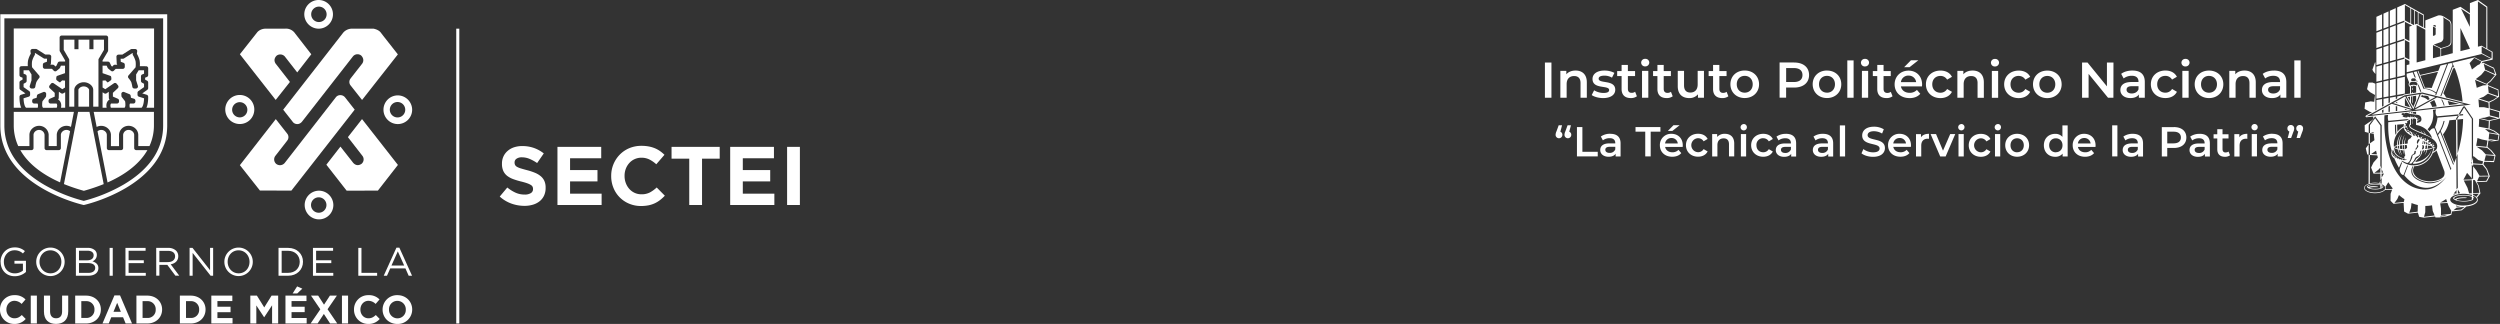 <svg id="escudos" xmlns="http://www.w3.org/2000/svg" viewBox="0 0 2298 297.79"><rect x="0" y="0" width="2298" height="297.79" fill="#333333" stroke="none"/><defs><style>.cls-1{fill:#fff;}</style></defs><title>Footter_escudos_blanco</title><path class="cls-1" d="M2252.67,100l.08.07,10-26.23-6,1.42-1.89,4.83L2238,83.93l-1.47-3.79-.76.17,6.33,16A19.91,19.91,0,0,1,2252.67,100Zm1.89-19-5.84,14.88a43.31,43.31,0,0,0-6.2-.2l-4.26-11.06ZM2197,83V72.58l-.42-.25-2.38,6.76.92,1.71Zm114.45,40.9.09-6.49-9.41-2.72-.06,0c0-1.85-.12-3.71-.2-5.53l3.79-1.82,5-3.4-.65-6.66-9.69-4.05,0,0-.19-1.11,3-2.38,5.1-6.13-2.29-6.28-9.9-4.66-1.51.69.89-1.44,9.31-2.09V62.68l-4.88-2.75V21.18l-8.6-6.18-7.4,2.88v9.26l-8.69-5.89L2268.08,24V63.89l-10.69,2.75v-6.8l5.77-1.78c3.52-1.12,3.66-3.27,3.66-4.5V38c0-3.45-1.93-4.56-1.93-4.56l-4.55-2.87c-3.67-2.35-6.07-1.22-6.07-1.22l-11.39,4.38v7.39l-1.45-.78v-12l-17.35-9.73v1l5,2.83V36.41l-5-2.65V19.65h0v-1L2217,21.86V36.46l6.56-2.51v1.35L2217,37.8v15l6.56-2.18V52L2217,54.17V69.55l6.56-1.81v1.33L2217,70.9V85.73l7.07-1.61V69.94h0v-1l4.14,2.15v3.09l-2.49.63V81.4l68.92-16.78,8.69,4.47-8.69,2-6.42-3.35-20.61,5c.58,1.16,1.16,2.38,1.71,3.6l.21.48-.72.14h0l-.5-1.14-10.85,27.7-.81-.21,1.6-4.07,5.91-15.06,1.49-3.83.78-2,.38-1,1.09-2.7c-.37-.76-.72-1.43-.94-1.82l-3.11.7-1.9,4.91-.35.94L2261,81l-.16.4-5.65,14.78-1.71,4.48-.28.76-.35.9-.38-.09-.49-.12.49-1.29a19.89,19.89,0,0,0-10.32-4.12l-1-.09L2238.57,90l-3.69-9.45-2.72.65,2.15,5.59a1.49,1.49,0,0,0-1.23-.7H2233l-.06-.2-1.73-4.46-5.46,1.3v2.37l2.25,5.76a3.08,3.08,0,0,0-.48,1.63,3,3,0,0,0,1.27,2.46V101l-5.19.82-.22.08-1.56.87-4.81.85v1.79l-1.29.72v-2.28l-5.42.95v4.31l-1.27.71V105l-4.62.81v6.52l-1.3.71v-7l-5.21.93v9l-.92.5V91.94l-2.76-1.06-3.52.09-1.41,6,2.71,2.7,4.61,2.65c-.28,2-.54,4.14-.77,6.26l-3.17-.43-5.11,1L2187,115l4.81,2.78,2,.39-5.59,3.07-.39,1,.81.58,6.32-.71c0,.76,0,1.52-.05,2.27l1.85-2.4,6,8.13-.06,40.23c.43,1.13.91,2.24,1.42,3.31l-1.44,0,0-3.35c-.26-.58-.49-1.19-.71-1.78-.16-.42-.32-.8-.46-1.2v-.93l.06-35.94-4.87-6.74L2192,130l0,7.4,3.48.57c.18,2,.36,4,.61,5.88l-4.1,2.89v10.71l6.73.38c.17.69.35,1.36.53,2l-4.06,4.58L2193,169l2.21,5.57,6.33,0V181l1.16-2.71v5.63c-.38-.13-.76-.26-1.16-.36V181l-1,2.32a19.25,19.25,0,0,0-3.91-.39,18.26,18.26,0,0,0-4.81.6l.07-26.13-.77,0-.36-.12-.08,26.62c-2.48.89-4.09,2.29-4.09,3.87,0,2.67,4.49,4.82,10,4.82,4.16,0,7.74-1.21,9.25-2.94l6.46-.26-1.36,3.76-.07,6.41,2.76,2.77,9.28-.87,0,.23.43,7.74,3.65,2,9-1,1.24,3.88,4.23.77,10.39-1.11.13.35.06.18.15.37,3.76,0,6.43-1,4.36-1.38.63-3.14,8.92-1,4.4-3.57c5.94-.57,10.41-3.06,10.41-6a3.37,3.37,0,0,0-.74-2.05l3.17-4-1.56-7.15-1.82-3.18,9.3-.39,2.71-5.06-2.52-6.53-3.32-4.45c.23-.75.44-1.51.66-2.26l9,.33,1.4-6.2-3.57-4.46L2300,150c.31-1.84.59-3.73.85-5.63l3,.58,6.14-.62,1.05-5.8-4.79-3.42-4.34-1.83c.13-2.33.24-4.68.27-7.09ZM2236.62,26.7l4.14,2.33V40l-4.14-2.23Zm-8.39,43.05-4.14-2.17v-.92h0V52.83h0v-1l4.14,2.14Zm0-30.31v13.2l-4.14-2.17v-.93h0V36.12h0V35.06l6.64,3.43Zm4.34-1.67-.48.17-2.28-1.2V22.87l2.75,1.56Zm.66-13,2.71,1.52V37.42l-1-.56-1.67.66Zm9.65,45.59-8,2.06V38l8,4.3Zm7-31.86,1.84-.6.66.51v1.47l-2.49-1.34Zm0,.83,2.49,1.35v5.87l-.66.9-1.84.59Zm6.85,21.84v5.61l-6.85,1.76V56.46c1.64.73,4.56,2.06,5.58,2.55A2.27,2.27,0,0,1,2256.75,61.21ZM2250.67,56s3.54-1.29,6.25-2.23a4.09,4.09,0,0,0,2.56-3.91s.06-15.77.06-17.2a2.7,2.7,0,0,0-.72-2s3.15,1.93,5.32,3.23,2,4.45,2,4.45v15.3c0,2.65-3.12,3.79-3.12,3.79l-5.74,1.81Zm33.14,3.84L2275.13,62V40.73l8.69,18.95Zm0-20.13-8.14-16.76,8.14,5.33Zm7.4,18.21V16.32l7.73,5.42v37.7L2294.66,57Zm3.44,5.88v-6l9.13,5.14v5.75Zm-102,72.94,2.54-.47.12.85Zm.38,19.85,4.57-3.12c.23,1.14.48,2.25.76,3.37Zm8.49,17.13-5.42.12,3.75-2.93,1.68-1.9Zm100.54-58.22,8.71,2.54-.07,5.21-8.54-2.18-.15-5.59Zm7.35-17.62.35,5.51-8.63-3,0,0-.38-3.48-.28-2.8Zm-9.15,3.32.17-.13.78.27,7.82,2.82-3.58,2.48-3.69,1.62-.55.23-.39-.12-8.63-2.82,4.16-1.55Zm-14.67,62v2l-.71,0c.26-.64.47-1.28.71-1.93v-39l-6.2-9.09-.89-1.3-1,1.63-2.78,4.6,2.87-.25,0,1.07V121l-3.67.35.77-1.33-1.26.13,3.95-6.58.43-.7,1.19-.16.73,1.06,7,10.39V159.5l.35-1.1,4.52,3.72,4.38,1.21c-.22.81-.44,1.61-.68,2.39l-8.57-.52V159.5C2286.4,160.75,2286,162,2285.6,163.16Zm-12.86,24.38-1.2,1.49-.2-29.28c-.6,1.66-1.24,3.28-1.89,4.84l-10.36-26.06a30.48,30.48,0,0,0,5.91-13l6.1-.57.24,34.75c.38-1.16.8-2.33,1.16-3.53l-.21-31.34-1.2.12v-.86l1.64-2.7-18.69,1.7a28.81,28.81,0,0,1-1.37,6.44c-.27.79-.57,1.53-.9,2.25l.9,2.33,1.5,3.85a21.92,21.92,0,0,0,1.89-2.8l.59-1a32.78,32.78,0,0,0,3-8l.93-.07a32.36,32.36,0,0,1-3.54,9.23l1.52,3.82,10.42,26.4.06-.1,0,.1h0c-.16.37-.35.69-.52,1.05l-10.57-26.66-1.42-3.62a28.57,28.57,0,0,1-2,2.74l1.2,3.07,10.92,28c.32-.56.61-1.15.92-1.73-.48,1-.93,2-1.43,2.9l-.07-.18-11-28.43-1.55-3.87h0l-.85-2.19-1.44-3.71a3.76,3.76,0,0,0-2.76.77,6.58,6.58,0,0,0-1.74,2.1,14.85,14.85,0,0,0-1.82-2,17.76,17.76,0,0,0,5-10.34c.08-.41.13-.83.18-1.25.06-.71.09-1.43.09-2.14a24.31,24.31,0,0,0-.36-4.14l2.91-.33-.08.27a6.59,6.59,0,0,0,0,4.35,4.42,4.42,0,0,0,1.11,1.66l11.79-1.07,7.94-.73-.78,1.29,1.27-.09-1.69,2.8v.75l5.31-.5a118.79,118.79,0,0,1-5.11,31.83Zm2.11,5.06c-.72.09-1.41.2-2.07.35l0-3.79Zm-5.93.27,2.64-3.19v3.19Zm1.8.62a12.72,12.72,0,0,0-2.79,1.24l1.28-1.24Zm-50.54-32.35-.24.21-.41-.09-.55.15-.53-.24.08-.41-.31-.69-.34.69,0,.08-.5-.14-.35.07.05-.36c0-.43-.24-.79-.53-.79l-.43.28-.32-.18-.23.08-.26-.12-.29.13-.37-.47,0-.24-.22-.78.25-.54-.34-.57-.36.57.08.31-.41.34-.18-.08-.31.19,0-.07.16-.6-.08-.42.39-.54-.43-.57-.44.57,0,.21-.26.19-.19-.63-.08-.42.25.08.46-.54-.46-.55-.31.13.05-.72.19.14.22-.46-.17-.43a2.66,2.66,0,0,1,1.05-1.31l.07.31-.28.43.3.46.2-.12a9,9,0,0,0,3.17,4.56,23.46,23.46,0,0,0,9.23,3.6,14.08,14.08,0,0,1-3.13.35l-.76-.35h0v0l-.41-.48-.4.35h-.22l-.88.13.07-.29Zm-4-25.51c0,.58.1,1.17.17,1.74-.33.5-.64,1-.92,1.52a43.1,43.1,0,0,1-.47-5.49c0-1.11,0-2.36,0-3.73l1.08-.08C2216,130.45,2216,133.09,2216.16,135.65Zm6.77-3.45c.29,2.32,2.32,5,7.67,7.86a5.39,5.39,0,0,0-1,1.51c-.23.73-.88.73-1.47,1.13a3.21,3.21,0,0,0-1.48,2.71,2.51,2.51,0,0,1-.27,1.64c-.84,0-1.65.1-2.42.19a20.5,20.5,0,0,1,1.16-6.13,13.43,13.43,0,0,0-1.82,6.19c-.45,0-.85.09-1.28.14a23.33,23.33,0,0,1,1.89-8.69,18,18,0,0,0-2.5,8.77c-.7.1-1.39.2-2,.31a21.76,21.76,0,0,1,2.19-9.26,16.53,16.53,0,0,0-3,9.43l-1,.23v-.12a19,19,0,0,1,2.64-9.82,15.65,15.65,0,0,0-3.4,9.82v.33c-1.76.53-2.76,1.13-2.78,1.82a18,18,0,0,1-.19-1.94A18.73,18.73,0,0,1,2222.93,132.19ZM2217,130l0-.44,6.31-.49a7.32,7.32,0,0,0-.44,2.17,19,19,0,0,0-5.7,5C2217.09,134.76,2216.94,131.8,2217,130Zm7.85-1-.78.35a5.34,5.34,0,0,1,.84-1.52l.31.43a.71.71,0,0,0,.94-.47.84.84,0,0,0-.2-1.08,8.47,8.47,0,0,1,2.82-1.64v3.52c-.4.56-1.09,1.82-.55,2.85.57,1.52,3.09,3,12.51,6.87,4.44,1.84,14.88,5.69,12.73,13.11a5.6,5.6,0,0,1-3.3,3l.08-.24-.11.14c.06-.22.18-.78.31-1.35l.39-.15.2-.61-.44,0,.11-.71,0-.25.5.12.06-.36,0,.07.62,0,.11-.66-.6,0-.2.45-.22-.43-.75-.44a7.46,7.46,0,0,0-1-1.43l.06,0,0-1.09-1-.2-.18.3-.76-.61.4-.19.19-1.21-1.12-.08-.31.88c-.34-.22-.72-.46-1.13-.71l0-.38.28-.13.22-.52h.42V144l-.54-.13,0,0-.08-.15a.89.89,0,0,0-1.23-.33,1,1,0,0,0-.12,1.13l0,0-.15.34c-.64-.36-1.36-.69-2.12-1l-.46-1.09c-.44-.46-1.08-.59-1.37-.24l-.16.47-.64-.27.07-.59.08-.05.06-1.16-1.05-.24-.07,1.17-.15.46-.46-.18a1.4,1.4,0,0,0-.53-1.16l-.62-.31h0l0-.62h0l0,0v-.92l-.85-.22,0,.94.22.18,0,.54.16.14-.37.22-.1.44-.52-.21a1.47,1.47,0,0,0-.73-1.27l-.87-.32.25-.22-.25-.94-.9.13.24.95.29.11-.31.22-.06.29-1.09-.55-.38-.9-.74-.62a.92.92,0,0,0,0-1.19l-.78-.41-.06-.08-.45-.23-.2-.51-.88-.31,0,1,.74.37.09.22.2.16.25.69.55.42-.08.47c-.51-.29-1-.6-1.44-.88l-.36-.85c-.41-.51-.91-.8-1.16-.58l-.11.28a13.51,13.51,0,0,1-1.53-1.36,1.43,1.43,0,0,0-.33-1.24,1.2,1.2,0,0,0-1.08-.62l-.28-.69.43-.45a.87.87,0,0,0-.24-1.11l-.43,0,.16-1,.25.57c.28.15.68-.09.89-.54A.82.82,0,0,0,2224.85,129Zm1.39-6a8.55,8.55,0,0,1-3.48-.56c-1.51-.73-.46-.67-.1-1.07s-1.66-.46-1.66-1.25a1.19,1.19,0,0,1,.58-1l4.15-.46a16.34,16.34,0,0,1,2.68.87c.55.33,6.26.78,7.67,1.12s3.2,1.08,3.2,4.18c0,2.46-2.9,3-4,3.12V127l.08-.24,0-.14.52-.42,0-.13.27,0,.45-.3-.26-.28.11-.18-.26-.21-.29.21.09.16-.31.3v0l-.36-.1v-.43a1,1,0,0,0,.2-1.08l.38-.39-.59-.43-.51.19-.45-.2.21-.2-.15-.18.12-.2-.44-.3-.45.3v0h-.21l-.88.14-.26,0,.05-.08-.6-.29-.61.25-.18,0,.12-.26-.53-.46-.48.46.08.26h-.45l-.38-.34.13-.27-.39-.35-.38.35.34.35-.12.28v0l-.62,0-.57-.41-.34.1-.52-.32-.59.49Zm1.08-4.48,1.47-.17v.52A9.38,9.38,0,0,1,2227.32,118.51Zm2.35.51v-.8l1-.1v1.08C2230.27,119.13,2229.94,119.08,2229.66,119Zm1.53.27v-1.22l3.18-.35v2.08l-.51-.08C2232.83,119.54,2231.94,119.42,2231.2,119.29Zm11.25,18.93c-.62-.28-1.25-.55-1.93-.83l-.21-.08a8.65,8.65,0,0,0-2.14-2.84,8.06,8.06,0,0,1,1.51,2.59c-10.64-4.41-11.21-5.73-10.75-7.11l0,0,.7-.12v-5.66l1-.1v1l.24.31.28-.31v-1l1.48-.12a8.5,8.5,0,0,1,1.7.58v5.35l.69.09a18.37,18.37,0,0,1,14.11,12,40.93,40.93,0,0,0-5.87-3.31,10.69,10.69,0,0,0-2.64-3.68A11.12,11.12,0,0,1,2242.45,138.22Zm7.21,12c0,.6-1.83,1.12-4.83,1.52a26.18,26.18,0,0,0,.54-2.91C2248.05,149.21,2249.66,149.7,2249.66,150.22Zm-4.21-2.26c0-.43.06-.85.07-1.29l1,.68c.73.52,1.43,1,2,1.49A19.24,19.24,0,0,0,2245.45,148Zm-3.62-3.05.88.38a3.46,3.46,0,0,1-.1,2.21l-.67-.08a3.84,3.84,0,0,1,0-2.43ZM2243,151l0-1.74.45-.63,1.15.13a31.22,31.22,0,0,1-.48,3.09l-1.39.15Zm.68-3.31a10.73,10.73,0,0,0-.41-2.12c.53.25,1.05.51,1.51.75,0,.5,0,1-.08,1.55Zm-3.57.87,0-.2,1,.05.15.32a2.87,2.87,0,0,1-.37,3.42c-.42,0-.84.07-1.26.08A5.75,5.75,0,0,0,2240.13,148.53Zm.3-4.21.82.34a11.25,11.25,0,0,0-.35,2.64l-.8-.1C2240.23,145.91,2240.79,145.07,2240.43,144.32Zm-4.55,2.62-.63,0a4.19,4.19,0,0,1,1.3-4.13l1.2.46.18.08A14.51,14.51,0,0,0,2235.88,146.95Zm0,3.67a4.84,4.84,0,0,0-1.13,1.75c-.42,0-.85,0-1.28,0l.73-1.08a4.23,4.23,0,0,0,1.22-3.21l.65,0C2236.34,149,2236.65,149.94,2235.83,150.61Zm-11.92,10.3a17.79,17.79,0,0,1-6.56-3.2,13.18,13.18,0,0,1-2.06-2.23,19.67,19.67,0,0,1-1.2-5.16c0,.73,1.26,1.4,3.3,1.93a15.12,15.12,0,0,0,2.87,5.69,18.8,18.8,0,0,1-2.17-5.51l1.09.23a15.8,15.8,0,0,0,2.47,5.33,19.66,19.66,0,0,1-1.75-5.2c.65.12,1.37.24,2.13.33a16.62,16.62,0,0,0,1.93,4.69,22.35,22.35,0,0,1-1.45-4.64l1.12.13a4.55,4.55,0,0,0,.12,1.77c.5,2.31,1,2.55.07,3.6C2223.1,159.39,2223.57,160.41,2223.91,160.91Zm-9.3-10.69c0-.37.84-.72,2.28-1a19.21,19.21,0,0,0,.28,2.18C2215.57,151,2214.61,150.66,2214.61,150.22Zm3-1.19,1-.16a19.47,19.47,0,0,0,.31,2.79l-1-.18C2217.78,150.7,2217.69,149.86,2217.64,149Zm1.8-.27c.61-.09,1.28-.17,2-.23a19.14,19.14,0,0,0,.31,3.46l-2.06-.23A26.07,26.07,0,0,1,2219.44,148.77Zm2.6-.3c.42,0,.82-.05,1.24-.09a16,16,0,0,0,.49,3.76c-.51,0-1-.06-1.48-.1A25.74,25.74,0,0,1,2222,148.47Zm2.25,3.65a23,23,0,0,1-.33-3.79l1.81-.1.07,1c.69,1.53,0,2.09-.87,2.47Zm-3.54,10.7.35,0,.73.06a20,20,0,0,0,3.55,1.63l.91.28a3.75,3.75,0,0,0,1.55-1,6.81,6.81,0,0,0,1.35-2.51c1.24-4.07,1-3.6,2.57-4.63,1-.66,1-1.73,1.21-3l1.29,0a6.45,6.45,0,0,0-.27,1.71c0,1.52-1.48,1.6-2.36,2.14s-.6,1.45-.91,2.57a19.58,19.58,0,0,1-1.54,3.35l-.31.48a13.32,13.32,0,0,1-1,1.28c.65.12,1.32.23,2,.28.34-.35.86-.88,1.32-1.43a10.92,10.92,0,0,0,1.69-2.21,4.44,4.44,0,0,1,2.74-3.11c3.6-1.6,1.85-4,2.94-5.11l.15-.16.73-.06c-.36.65-.23,1.28-.46,1.93-.35.9-.55,2.41-1.29,2.9s-1.22,1.56-2,1.91a3,3,0,0,0-1.75,2c-.18.57-1,1.25-1.68,1.88s-1,1.13-.47,1.55h.47a16.9,16.9,0,0,0,16-12.07,12.08,12.08,0,0,0,.3-1.23c-2.08,6.62-8,10.91-15,11.66l.69-1a37.35,37.35,0,0,1,3.28-3.4,23.54,23.54,0,0,0,1.94-3.07c.52-.79.23-2.2,1.26-3.22.46-.06.87-.09,1.29-.14a13.67,13.67,0,0,1-1.08,2.48,7.44,7.44,0,0,0,1.84-2.57c.42-.08.84-.14,1.22-.19a19,19,0,0,1-1.81,5.07,15,15,0,0,0,2.45-5.19c3.14-.54,5.22-1.31,5.61-2.17v0A18.38,18.38,0,0,1,2232.09,167a17.76,17.76,0,0,1-11.47-4.21Zm10.42,5h.65c-1.17,2.68-2.22,7.28,2.67,10.69a22.55,22.55,0,0,0,12.49,4.06,27.13,27.13,0,0,0,11.91-3s-7.19,5.66-16.46,3.31C2226,178.58,2230.31,169.4,2231.16,167.86Zm12.65,13.55c-10.33-1.48-13.3-7.92-11.91-11.75.32-.9.51-1.46.67-1.79a19.08,19.08,0,0,0,17.21-12.3,7.6,7.6,0,0,0,3.35-2.22l7.16,18.93s1,3.4-1,5.46C2256.53,180.6,2249.82,182.28,2243.81,181.41Zm44.72-92.94,10.6,4.37.09-.07.07.51-3.44.25-5.73,2.19C2289.65,93.25,2289.12,90.84,2288.53,88.47Zm2.27,53.39,4,1.37,5.12,1c-.24,1.93-.55,3.83-.87,5.71l-9.52-.95C2290,146.66,2290.45,144.28,2290.8,141.86Zm1.19-10.4c.18-2.38.31-4.77.34-7.22l8.85,1.94v0c0,2.34-.14,4.64-.27,6.91Zm.2-17.92c-.13-2.44-.3-4.8-.54-7.18l9.22,3c.12,1.7.18,3.41.23,5.15l-4.17-.93ZM2305.47,78l1.65,5.19-9.27-4.12-1.34-5.35Zm-7.83,1.73,9.2,4.3-4.45,5.28L2299,92.05l-9.76-4.35,4.95-3.86Zm-9.75-11.52,6.53,3.39-1.6,2.45-1.88.83-5.22,4c-.69-2-1.4-3.95-2.19-5.82Zm-19.45,9.66,1.44-.33a107.34,107.34,0,0,1,7.2,30.92l-15.16-3.87a30.5,30.5,0,0,0-2.42-3.85Zm-32,14.37,2.72,7-.93.13-2.08-5.65a3.08,3.08,0,0,0,.3-1.34Zm-1.58-4.15.93,2.44a2.71,2.71,0,0,0-1.11-.82,3.19,3.19,0,0,0,.22-1.16Zm-3.7-1.06h1.67a1.43,1.43,0,0,1,1.34,1.52l-.33,1h-3.7l-.3-1A1.42,1.42,0,0,1,2231.13,87.07Zm-2.84,5.4a2.19,2.19,0,0,1,2.27-2.09h2.82a2.19,2.19,0,0,1,2.28,2.09,1.92,1.92,0,0,1-.41,1.2v0a9.66,9.66,0,0,0-3.27-.72,9,9,0,0,0-3.2.72v.13A2,2,0,0,1,2228.3,92.47Zm2.62,6.9-.24.3v1l-1,.14V94.43a3.26,3.26,0,0,1,1-.43v.51l.24.3.28-.3v-.61l.79-.07a4.66,4.66,0,0,1,2.4.6v5.65l-3.18.51v-.92ZM2188.61,122l35.12-19.34L2240,100l12.31,3,1.12.29.29.07,1.44.35h0l29.51,7.51Zm14.08,52.6,1.86,0h.29l-.18.27-2,3.45Zm0,11.08c.55.3.88.61.88,1s-.32.66-.88,1Zm3,3.23-.72.77c-1.61,1.35-4.75,2.24-8.35,2.24-5.25,0-9.49-1.89-9.49-4.23s4.25-4.23,9.49-4.23a21.16,21.16,0,0,1,3.72.34l1.17.28v.69a12.61,12.61,0,0,0-1.45-.32,21.14,21.14,0,0,0-3.29-.24c-4.12,0-7.46,1.1-7.46,2.46s3.33,2.47,7.46,2.47a16.55,16.55,0,0,0,5.53-.82c1.2-.43,1.91-1,1.91-1.65s-.57-1.08-1.54-1.49v-.75a5.35,5.35,0,0,1,3.27,2.49l.16.77A2.17,2.17,0,0,1,2205.71,188.88Zm-6.63-2.37c-5.47-1-8.17.1-8.87.43l-.11-.33c0-1.06,3-1.93,6.74-1.93a18.45,18.45,0,0,1,3.45.29c.47.07.86.17,1.24.25V188a17.19,17.19,0,0,1-4.69.56,16.34,16.34,0,0,1-5.37-.77c1.27-1.06,6.33-.71,7.34-.77S2199.08,186.51,2199.08,186.51Zm13.54,2.09-6.22.27.3-1.12a2.6,2.6,0,0,0-.39-1.28l.45-.58,2.11-3.44c1.28,2,2.58,3.84,3.95,5.57Zm10.5,12-8.62.91,2.66-3.63,1.5-3.65a41.15,41.15,0,0,0,5,3.87Zm12.72,8.95-7.77,1,1.55-4.25.59-4.71a36.1,36.1,0,0,0,5.79,1.84Zm5.82,4.72,1.15-4.22.07-5.79h.35a30.71,30.71,0,0,0,5.8-.58l.65,5.19,1.73,4.15Zm1.57-25.05c-25.92.11-39.45-31.43-37.93-68.24l3.42-.44a11.06,11.06,0,0,0,.14,5.53l19.43-1.79a10,10,0,0,0-2.33,1.29l-17.14,1.73c-.06,1.14-.07,2.29-.07,3.47a81.6,81.6,0,0,0,3.2,22.78,5.29,5.29,0,0,0-.27,3.23,6.27,6.27,0,0,0,2.72,3.77,69.42,69.42,0,0,0,4.23,8.63l2.2-5.07c.48.34.36.24.67.44l-2.15,5.76a5.32,5.32,0,0,0,1.51,4.56c.87,1,1.59,1,2.07.81l3.35-8.7.66.19-3.38,9c6,7.15,13.14,11.41,20.28,11.45,4.55,0,9-1.83,13.08-5a37.78,37.78,0,0,0,5.26-5C2256.72,184.84,2250.21,189.16,2243.24,189.18ZM2263,200.77l-6.54.39a38,38,0,0,0,5.52-3.23Zm-2.62,12.83-4.06.57,1.16-1,5.44-.46Zm5.8-2-6.9.81-1.42.16-.61.08v-5.95l-.73-4.77,6.73-.38,1.05,2.89,2.43,4.4Zm9.58-4-7,.63,2.92-2.39,7.27-.66Zm-4.8-3.73,1.14.31.76.15c.78.15,1.6.29,2.45.38l-3.73.28Zm7.07.09a24.21,24.21,0,0,1-4.35-.35l-.78-.14c-4.22-.85-7.14-2.75-7.14-4.92,0-3,5.48-5.42,12.27-5.42a26.92,26.92,0,0,1,4,.3l.86.14a17.84,17.84,0,0,1,2.74.71v1a17.07,17.07,0,0,0-3.42-.83l-.88-.1a25.66,25.66,0,0,0-3.17-.18c-5.36,0-9.7,1.35-9.7,3,0,1.47,3.4,2.69,7.89,3l.92.08h.89a22.59,22.59,0,0,0,7.47-1.09,6.08,6.08,0,0,0,1.18-.58v-2l.61.69.29.15c.17-.06-.08-.86-.89-1.49v-1.13c2.17,1,3.54,2.31,3.54,3.8C2290.31,201.46,2284.81,203.87,2278,203.87Zm5.39-11.2h-.31l-.19-.66-1.28-4.39-3.44-6.8,7.37-.26v12Zm2.16.5v.4a11.43,11.43,0,0,0-1.17-.35Zm-5.11,3.33-.82-.14a12.69,12.69,0,0,0-1.41-.08c-3.94,0-7.24.8-8.09,1.87-.46-.31-.7-.62-.7-1,0-1.35,3.89-2.45,8.66-2.45.95,0,1.86,0,2.71.12l.88.09a14.55,14.55,0,0,1,3.88,1v2.48a19,19,0,0,1-7.47,1.2h-.38l-.92,0a22.41,22.41,0,0,1-4.4-.57c-.5-.19-.8-.4-.8-.62,0-.73,3.31-1.34,7.49-1.39h1C2281.12,197,2281.22,196.68,2280.49,196.5Zm9.23-.62a9.52,9.52,0,0,0-2.94-1.86v-.9l5.26-.2Zm1.6-10.23,1.28,6.49-5.82.34V180.53l1,0,.61,0,1.19,2.09Zm7.53-4.47-8.39.26,1.92-4.2,8.69-.14Zm.09-10.46,2.07,5.71-8.32.07-.73-1.24-2.24-3.8-2.94-3.67v11.91l0,.12h0v-.12l-1.18-1v1.17l-7.76.21c1.2-2,2.32-4.11,3.39-6.3l4.19,4.76.18.16V166.29l1.18,1.49,0-1.66,8.69.41Zm6.51-7.8-8.29-.19h0l1.32-5,0-.17,8,.66Zm-3.09-9.93,3.71,4.29-7.44-.41h-.15l-.66-.7-2.79-3-5-3.41,9.65,1.08Zm1.37-8.67-3-.62.72-.43,4.58.89Zm5.64-.45-8.29-1.18.55-5.29,8.5,1.51Zm-3.91-8.4,3.58,2.44-7.41-1.18-3.93-3.29,4.09.6Zm-4.25-10h0l-8.32-2,4.6-.38,3.72-1.11.44-.15.5.15,7,1.87ZM2190.8,147.67l.22-.33.89-.63,0-9.34-.41-.07-.7-.19Zm3.2-22h.91c0-.43,0-.84,0-1.25Zm-3.24,31.63,0-9.59-2.61,3.64,1.3,5.57Zm2.91-31.63-6.56,4.46.11,6.05,3.6,1v-7.36l3.17-4.11Zm22-103.2-5.42,2.43V39l5.42-2.06Zm0,64.94-5.42,1.23v14.83l5.42-1Zm0-16.13-5.42,1.51V87.26l5.42-1.22Zm0-33-5.42,2.06V55l5.42-1.8Zm0,16.31-5.42,1.8v15l5.42-1.49ZM2209,73.1l-4.62,1.28V88.6l4.62-1.05Zm0-16.3-4.62,1.55V73l4.62-1.28Zm0,32.09-4.62,1.05v14.54l4.62-.83Zm0-48-4.62,1.76V57l4.62-1.53Zm0-15.42-4.62,2.09V41.25L2209,39.5Zm-5.91,49.31-5.21,1.45v13.9l5.21-1.19Zm0-31.66-5.21,2V59.16l5.21-1.74Zm0,47.17-5.21,1.19v14.2l5.21-.92Zm0-62.16-5.21,2.34V43.73l5.21-2Zm0,30.69-5.21,1.73V74.83l5.21-1.43Zm21,26.7L2217,87.08v15.16l7.08-1.24Zm1.43,18,6.38,11.87,5.63-13.82Zm3.28,4.33-2-3.66,2-.31Zm3,5.59-.59-1.11v-.58l-.27-.28-.16.05-1.09-2.06v-5.72l1-.16v5.75l.25.29.27-.29v-5.84l3.18-.51v4.11Zm-38.16,7.1,37.08-4.25-18.71-5.9Zm10.76-2.12-1.3.16v-2.28l1.3-.7Zm5.89-.68-1.27.15V113l1.27-.72Zm13.79-2.63,2.43.78-2.43.27Zm-8.37-2.63,1.29.39V117l-1.29.15Zm36.38-8.3-12.12-3-1.28.19-5.35,13.13Zm-12.46-.81-.34-1.17.66-.12.27.09.3.77a25,25,0,0,1,3.11.06l2,.49A4.23,4.23,0,0,0,2247,106l-1.79,1a10.1,10.1,0,0,0-6.69-2.91l.08-.19Zm-15.19.31-.39.06-10.74,6,17.32,5.47Zm-7.43,6.26-1.29-.41v-.19l1.29-.7Zm7.07-5.18,4.82,8.93-4.82-1.53Zm29.49-.21-20.85,11.52,46.19-5.3Zm-4.42,8.75a17.92,17.92,0,0,0-2-4.2l3.89-2.16a26.48,26.48,0,0,1,1.63,3.71,21.34,21.34,0,0,1,.62,2.19Zm10.64-1.22a22.65,22.65,0,0,0-2.41-5.68l1,.26a22.43,22.43,0,0,1,2.16,5.34Zm3.66-4.2,10.48,2.59-9.31,1.07A27,27,0,0,0,2263.43,107.86ZM2223,119.58l.48.4.47-.4-.47-.39Zm27.24,27.08-.62,0-.14.66h.62Zm-.34,2,.15.15.12.6.83.15.11-.94-.34-.22-.11-.38-.67-.1Zm-25.35-16.79a.77.77,0,0,0,1,.49.87.87,0,0,0,.27-1.12.71.71,0,0,0-.93-.49A.89.89,0,0,0,2224.52,131.84Zm2.24.69-.7-.16,0,.76.71.16Zm-.28,2.68c.29.41.68.58.92.39s.17-.66-.11-1.07l-.93-.37Zm6.06,1.88-.55-.15v.62l.55.14Zm2.33.17-.5-.1v.53l.49.1Zm5.91,3.71,0-.47-.44-.16,0,.5Zm4.39,1.32-.27,0,0,.31.27,0Zm-1.8,1-.17-1.25-1.18-.14.17,1.27C2242.59,143.55,2243.11,143.62,2243.38,143.3Zm-11.7-21.61-.31-.26-.3.26.3.25Zm-6.92.67.23.19.23-.19-.23-.19Zm9.72-.84-.28-.22-.26.22.26.23Zm3.61,3.23-.36-.3-.38.3.38.31Zm-1.79-.42-.29.27.29.24.25-.2.19-.19-.2-.18-.17.08Zm.12-1.3-.31-.25-.31.25.31.25Zm-3.33-.5.26-.24-.11-.18v0l-.35-.3-.35.3.3.29Zm-3.54-1.49-.28-.26-.3.26.3.27Zm-16.37,33.72.26.46.24-.46-.24-.46Zm1.75,4.13.34.45.35-.45-.35-.46Zm1.1.12.21.33.2-.33-.2-.35Zm14.64-33v.51l.24.29.28-.29V126l-.28-.3Zm0,1.39v.26l.24.29.28-.29v-.26l-.28-.28Zm0,1.2v.26l.24.28.28-.28v-.26l-.28-.31Zm.52-32.77-.28-.3-.24.3v1.79l.24.28.28-.28Z" transform="translate(-13.5 -15)"/><path class="cls-1" d="M1433.59,104.84h6V72.46h-6Zm154.56-8c0,5.45,3.1,8.32,8.51,8.32a9.07,9.07,0,0,0,5.55-1.66l-1.62-4.12a5.18,5.18,0,0,1-3.24,1c-2.22,0-3.42-1.29-3.42-3.7V84.95h6.62V80.32h-6.62V74.68h-5.78v5.64h-4.07v4.63h4.07Zm-121.82-5.41v13.41h5.78V90.68c0-7.45-4.39-10.83-10.32-10.83-3.6,0-6.61,1.2-8.51,3.47V80.14h-5.5v24.7h5.78V92.35c0-4.95,2.78-7.45,6.89-7.45C1464.16,84.9,1466.34,87,1466.34,91.42Zm196.28-19H1649.3v32.37h6V95.49h7.31c8.51,0,13.78-4.39,13.78-11.52S1671.13,72.46,1662.62,72.46Zm-.28,17.94h-7V77.55h7c5.27,0,8,2.36,8,6.43S1667.61,90.4,1662.34,90.4Zm-31.91,2.08c0-7.4-5.5-12.63-13.18-12.63s-13.14,5.23-13.14,12.63,5.55,12.67,13.14,12.67S1630.43,99.88,1630.43,92.48Zm-20.49,0c0-4.72,3.15-7.72,7.31-7.72s7.35,3,7.35,7.72-3.15,7.73-7.35,7.73S1609.94,97.2,1609.94,92.48Zm82.93-12.63c-7.58,0-13.14,5.23-13.14,12.63s5.55,12.67,13.14,12.67S1706,99.88,1706,92.48,1700.54,79.86,1692.87,79.86Zm0,20.35c-4.16,0-7.31-3-7.31-7.73s3.15-7.72,7.31-7.72,7.35,3,7.35,7.72S1697.07,100.21,1692.87,100.21Zm-176.35-.84a5.18,5.18,0,0,1-3.24,1c-2.22,0-3.42-1.29-3.42-3.7V84.95h6.61V80.32h-6.61V74.68h-5.78v5.64H1500v4.63h4.07V96.83c0,5.45,3.1,8.32,8.51,8.32a9.08,9.08,0,0,0,5.55-1.66Zm9.3-23.31a3.55,3.55,0,0,0,3.7-3.6,3.44,3.44,0,0,0-3.7-3.33,3.48,3.48,0,1,0,0,6.94ZM1537,96.83c0,5.45,3.1,8.32,8.51,8.32a9.07,9.07,0,0,0,5.55-1.66l-1.62-4.12a5.18,5.18,0,0,1-3.24,1c-2.22,0-3.42-1.29-3.42-3.7V84.95h6.61V80.32h-6.61V74.68H1537v5.64H1533v4.63H1537Zm29.28,8.33a10.09,10.09,0,0,0,8-3.47v3.14h5.5V80.14H1574V92.63c0,4.95-2.73,7.44-6.75,7.44-3.65,0-5.78-2.13-5.78-6.61V80.14h-5.78V94.24C1555.69,101.69,1560,105.16,1566.33,105.16Zm-43.43-.33h5.78V80.14h-5.78Zm-35.43-4.39a16.66,16.66,0,0,1-8.6-2.45l-2.22,4.39c2.22,1.57,6.34,2.78,10.45,2.78,6.94,0,11.19-3,11.19-7.63,0-9.67-15.26-5.22-15.26-10.22,0-1.62,1.66-2.77,5.18-2.77a13.5,13.5,0,0,1,7.08,1.85l2.22-4.4a19.64,19.64,0,0,0-9.25-2.13c-6.66,0-10.87,3.05-10.87,7.72,0,9.85,15.27,5.41,15.27,10.13C1492.65,99.42,1491.13,100.44,1487.47,100.44Zm224.13,4.39h5.78V70.52h-5.78Zm13.37,0h5.78V80.14H1725Zm2.91-28.77a3.55,3.55,0,0,0,3.7-3.6,3.44,3.44,0,0,0-3.7-3.33,3.48,3.48,0,1,0,0,6.94Zm49-5.64h-6.8l-6.25,6.34h5Zm-25.3,29a5.18,5.18,0,0,1-3.24,1c-2.22,0-3.42-1.29-3.42-3.7V84.95h6.61V80.32h-6.61V74.68h-5.78v5.64H1735v4.63h4.07V96.83c0,5.45,3.1,8.32,8.51,8.32a9.08,9.08,0,0,0,5.55-1.66Zm17.16,5.78c4.25,0,7.72-1.39,9.94-4l-3.1-3.56a8.85,8.85,0,0,1-6.71,2.68c-4.3,0-7.3-2.31-8-5.92h19.38c0-.55.09-1.25.09-1.71,0-7.73-5.27-12.77-12.49-12.77s-12.76,5.27-12.76,12.63S1760.43,105.16,1768.71,105.16Zm-.88-20.68a6.73,6.73,0,0,1,7,6h-14A6.83,6.83,0,0,1,1767.83,84.48Zm39.92,14.89-4.44-2.59a7,7,0,0,1-6.15,3.42c-4.26,0-7.5-2.92-7.5-7.73s3.24-7.72,7.5-7.72a7,7,0,0,1,6.15,3.42l4.44-2.59c-1.9-3.75-5.74-5.74-10.55-5.74-7.82,0-13.37,5.23-13.37,12.63s5.55,12.67,13.37,12.67C1802,105.16,1805.85,103.08,1807.75,99.38Zm42.46-19.24h-5.78v24.7h5.78Zm-2.87-4.07a3.55,3.55,0,0,0,3.7-3.6,3.44,3.44,0,0,0-3.7-3.33,3.48,3.48,0,1,0,0,6.94Zm61.23,16.42c0-7.4-5.5-12.63-13.18-12.63s-13.14,5.23-13.14,12.63,5.55,12.67,13.14,12.67S1908.57,99.88,1908.57,92.48Zm-20.49,0c0-4.72,3.15-7.72,7.31-7.72s7.35,3,7.35,7.72-3.15,7.73-7.35,7.73S1888.08,97.2,1888.08,92.48Zm-19-7.72a7,7,0,0,1,6.15,3.42l4.44-2.59c-1.89-3.75-5.74-5.74-10.55-5.74-7.81,0-13.37,5.23-13.37,12.63s5.55,12.67,13.37,12.67c4.81,0,8.65-2.08,10.55-5.78l-4.44-2.59a7,7,0,0,1-6.15,3.42c-4.25,0-7.5-2.92-7.5-7.73S1864.82,84.76,1869.07,84.76Zm-37.79,6.66v13.41h5.78V90.68c0-7.45-4.39-10.83-10.32-10.83-3.6,0-6.61,1.2-8.51,3.47V80.14h-5.5v24.7h5.78V92.35c0-4.95,2.78-7.45,6.89-7.45C1829.11,84.9,1831.29,87,1831.29,91.42Zm124.92-19h-6V94.38l-17.85-21.92h-5v32.38h6V82.91l17.85,21.92h4.95Zm63.32,32.38h5.78V80.14h-5.78Zm2.91-28.77a3.55,3.55,0,0,0,3.7-3.6,3.44,3.44,0,0,0-3.7-3.33,3.48,3.48,0,1,0,0,6.94ZM2044,105.16c7.68,0,13.18-5.27,13.18-12.67s-5.5-12.63-13.18-12.63-13.14,5.23-13.14,12.63S2036.4,105.16,2044,105.16Zm0-20.39c4.21,0,7.35,3,7.35,7.72s-3.15,7.73-7.35,7.73-7.31-3-7.31-7.73S2039.83,84.76,2044,84.76Zm59.85-4.9c-4,0-7.82,1-10.45,3.05l2.27,4.21a12.21,12.21,0,0,1,7.49-2.45c4.12,0,6.15,2,6.15,5.37v.37h-6.38c-7.49,0-10.27,3.24-10.27,7.35,0,4.3,3.56,7.4,9.2,7.4,3.7,0,6.38-1.2,7.77-3.33v3h5.46V90.36C2115.07,83.23,2111,79.86,2103.83,79.86Zm5.45,17.25c-1,2.55-3.42,3.84-6.24,3.84s-4.72-1.34-4.72-3.42c0-1.8,1.07-3.29,5-3.29h6ZM2087,104.84V90.68c0-7.45-4.39-10.83-10.32-10.83-3.6,0-6.61,1.2-8.51,3.47V80.14h-5.5v24.7h5.78V92.35c0-4.95,2.78-7.45,6.89-7.45,3.7,0,5.87,2.13,5.87,6.52v13.41Zm-113.26-25c-4,0-7.82,1-10.45,3.05l2.26,4.21a12.23,12.23,0,0,1,7.5-2.45c4.12,0,6.15,2,6.15,5.37v.37h-6.38c-7.49,0-10.27,3.24-10.27,7.35,0,4.3,3.56,7.4,9.21,7.4,3.7,0,6.38-1.2,7.77-3.33v3H1985V90.36C1985,83.23,1980.9,79.86,1973.78,79.86Zm5.46,17.25c-1,2.55-3.42,3.84-6.24,3.84s-4.72-1.34-4.72-3.42c0-1.8,1.07-3.29,5-3.29h6Zm35.29,2.27-4.44-2.59a7,7,0,0,1-6.15,3.42c-4.25,0-7.5-2.92-7.5-7.73s3.24-7.72,7.5-7.72a7,7,0,0,1,6.15,3.42l4.44-2.59c-1.9-3.75-5.74-5.74-10.55-5.74-7.81,0-13.37,5.23-13.37,12.63s5.55,12.67,13.37,12.67C2008.79,105.16,2012.63,103.08,2014.53,99.38Zm113.72-28.86h-5.78v34.32h5.78Zm-680.42,65.57,1.54-5.9h-3.08l-2,5.47a8.33,8.33,0,0,0-.85,3.32,3.12,3.12,0,1,0,6.24,0A2.93,2.93,0,0,0,1447.83,136.09Zm8.17,0,1.55-5.9h-3.09l-2,5.47a8.28,8.28,0,0,0-.85,3.32,3.12,3.12,0,1,0,6.24,0A2.93,2.93,0,0,0,1456,136.09Zm12.07-4.28h-5v27h19.12v-4.24h-14.11Zm25.67,6.17a14.47,14.47,0,0,0-8.71,2.54l1.89,3.51a10.17,10.17,0,0,1,6.24-2c3.43,0,5.13,1.66,5.13,4.47v.31H1493c-6.25,0-8.56,2.7-8.56,6.13,0,3.58,3,6.17,7.67,6.17,3.09,0,5.32-1,6.48-2.78v2.51h4.55V146.73C1503.1,140.79,1499.67,138,1493.73,138Zm4.55,14.38a5.25,5.25,0,0,1-5.2,3.2c-2.47,0-3.93-1.12-3.93-2.86,0-1.5.89-2.74,4.16-2.74h5Zm41.51-20.55h-22.89v4.24h8.94v22.74h5V136.05h8.94Zm34.57,10.25a5.82,5.82,0,0,1,5.13,2.85l3.7-2.16c-1.58-3.12-4.78-4.78-8.79-4.78-6.51,0-11.14,4.36-11.14,10.52s4.63,10.56,11.14,10.56c4,0,7.21-1.73,8.79-4.82l-3.7-2.16a5.82,5.82,0,0,1-5.13,2.85,6.44,6.44,0,0,1,0-12.87ZM1689.17,138a14.48,14.48,0,0,0-8.71,2.54l1.89,3.51a10.17,10.17,0,0,1,6.24-2c3.43,0,5.13,1.66,5.13,4.47v.31h-5.32c-6.24,0-8.55,2.7-8.55,6.13,0,3.58,3,6.17,7.67,6.17,3.09,0,5.32-1,6.48-2.78v2.51h4.55V146.73C1698.54,140.79,1695.11,138,1689.17,138Zm4.55,14.38a5.25,5.25,0,0,1-5.2,3.2c-2.47,0-3.93-1.12-3.93-2.86,0-1.5.89-2.74,4.16-2.74h5Zm-143-17,6.7-5.28h-5.66l-5.2,5.28ZM1599,138a9,9,0,0,0-7.09,2.89v-2.66h-4.59v20.58h4.82V148.38c0-4.12,2.31-6.2,5.74-6.2,3.09,0,4.9,1.77,4.9,5.43v11.18h4.82V147C1607.62,140.79,1604,138,1599,138Zm-49.1,0a10.24,10.24,0,0,0-10.64,10.52c0,6.13,4.47,10.56,11.37,10.56,3.55,0,6.44-1.16,8.29-3.35l-2.58-3a7.37,7.37,0,0,1-5.59,2.24c-3.58,0-6.09-1.93-6.67-4.93h16.15c0-.46.07-1,.07-1.43C1560.33,142.18,1555.94,138,1549.93,138Zm-5.86,8.87a5.69,5.69,0,0,1,5.86-5,5.6,5.6,0,0,1,5.82,5Zm69.68,11.95h4.82V138.21h-4.82Zm20.54-16.73a5.82,5.82,0,0,1,5.13,2.85l3.7-2.16c-1.58-3.12-4.78-4.78-8.79-4.78-6.51,0-11.14,4.36-11.14,10.52s4.63,10.56,11.14,10.56c4,0,7.21-1.73,8.79-4.82l-3.7-2.16a5.82,5.82,0,0,1-5.13,2.85c-3.55,0-6.24-2.43-6.24-6.44A6,6,0,0,1,1634.29,142.06Zm-18.12-13a2.9,2.9,0,1,0,3.09,2.78A2.87,2.87,0,0,0,1616.17,129Zm39,8.94a14.47,14.47,0,0,0-8.71,2.54l1.89,3.51a10.17,10.17,0,0,1,6.24-2c3.43,0,5.13,1.66,5.13,4.47v.31h-5.32c-6.25,0-8.56,2.7-8.56,6.13,0,3.58,3,6.17,7.67,6.17,3.09,0,5.32-1,6.48-2.78v2.51h4.55V146.73C1664.51,140.79,1661.08,138,1655.14,138Zm4.55,14.38a5.25,5.25,0,0,1-5.2,3.2c-2.47,0-3.93-1.12-3.93-2.86,0-1.5.89-2.74,4.16-2.74h5Zm45,6.43h4.82v-28.6h-4.82Zm74.58-17.57v-3h-4.59v20.58h4.82v-10c0-4.2,2.32-6.36,6-6.36a6.28,6.28,0,0,1,1.12.12V138C1783.17,138,1780.67,139.06,1779.28,141.22ZM1759.66,138A10.24,10.24,0,0,0,1749,148.5c0,6.13,4.47,10.56,11.37,10.56,3.55,0,6.44-1.16,8.29-3.35l-2.58-3a7.37,7.37,0,0,1-5.59,2.24c-3.59,0-6.09-1.93-6.67-4.93H1770c0-.46.08-1,.08-1.43C1770.07,142.18,1765.67,138,1759.66,138Zm-5.86,8.87a5.69,5.69,0,0,1,5.86-5,5.61,5.61,0,0,1,5.82,5Zm-23.59-7.59c0-2,1.7-3.66,5.86-3.66a15,15,0,0,1,7.44,2.12l1.58-3.89a17.07,17.07,0,0,0-9-2.39c-7.4,0-10.87,3.7-10.87,8.06,0,10,16,6.2,16,12,0,2-1.77,3.51-6,3.51a15,15,0,0,1-8.9-3l-1.74,3.89c2.24,1.93,6.44,3.24,10.64,3.24,7.4,0,10.91-3.7,10.91-8C1746.21,141.25,1730.22,145,1730.22,139.25Zm69.3,14.22-6.4-15.26h-5l8.83,20.58h5l8.82-20.58h-4.63Zm68.14-15.5c-6.32,0-10.94,4.36-10.94,10.52s4.63,10.56,10.94,10.56,11-4.39,11-10.56S1874.05,138,1867.65,138Zm0,17c-3.47,0-6.09-2.51-6.09-6.44s2.62-6.44,6.09-6.44,6.13,2.51,6.13,6.44S1871.16,154.94,1867.65,154.94Zm-33.38-12.87a5.82,5.82,0,0,1,5.13,2.85l3.7-2.16c-1.58-3.12-4.78-4.78-8.79-4.78-6.51,0-11.14,4.36-11.14,10.52s4.63,10.56,11.14,10.56c4,0,7.21-1.73,8.79-4.82l-3.7-2.16a5.82,5.82,0,0,1-5.13,2.85,6.44,6.44,0,0,1,0-12.87Zm75-1.31a8.44,8.44,0,0,0-6.63-2.78c-6,0-10.41,4.13-10.41,10.52s4.43,10.56,10.41,10.56a8.47,8.47,0,0,0,6.82-2.93v2.66h4.63v-28.6h-4.82Zm-6.05,14.19c-3.47,0-6.13-2.51-6.13-6.44s2.66-6.44,6.13-6.44,6.13,2.51,6.13,6.44S1906.66,154.94,1903.19,154.94Zm26.13-17a10.24,10.24,0,0,0-10.64,10.52c0,6.13,4.47,10.56,11.37,10.56,3.55,0,6.44-1.16,8.29-3.35l-2.58-3a7.37,7.37,0,0,1-5.59,2.24c-3.59,0-6.09-1.93-6.67-4.93h16.15c0-.46.08-1,.08-1.43C1939.72,142.18,1935.33,138,1929.32,138Zm-5.86,8.87a5.69,5.69,0,0,1,5.86-5,5.61,5.61,0,0,1,5.82,5Zm-109.73,11.95h4.82V138.21h-4.82Zm2.43-29.76a2.9,2.9,0,1,0,3.08,2.78A2.87,2.87,0,0,0,1816.16,129Zm31.1,29.76h4.82V138.21h-4.82Zm2.43-29.76a2.9,2.9,0,1,0,3.09,2.78A2.87,2.87,0,0,0,1849.69,129ZM1955,158.79h4.82v-28.6H1955ZM1974,138a14.47,14.47,0,0,0-8.71,2.54l1.89,3.51a10.17,10.17,0,0,1,6.24-2c3.43,0,5.13,1.66,5.13,4.47v.31h-5.32c-6.24,0-8.55,2.7-8.55,6.13,0,3.58,3,6.17,7.67,6.17,3.08,0,5.32-1,6.48-2.78v2.51h4.55V146.73C1983.35,140.79,1979.92,138,1974,138Zm4.55,14.38a5.25,5.25,0,0,1-5.2,3.2c-2.47,0-3.93-1.12-3.93-2.86,0-1.5.89-2.74,4.16-2.74h5Zm33.18-20.55h-11.1v27h5V151h6.09c7.09,0,11.48-3.66,11.48-9.6S2018.81,131.81,2011.72,131.81Zm-.23,15h-5.86V136.05h5.86c4.39,0,6.67,2,6.67,5.36S2015.88,146.77,2011.49,146.77Zm23.93-8.79a14.47,14.47,0,0,0-8.71,2.54l1.89,3.51a10.17,10.17,0,0,1,6.24-2c3.43,0,5.13,1.66,5.13,4.47v.31h-5.32c-6.24,0-8.55,2.7-8.55,6.13,0,3.58,3,6.17,7.67,6.17,3.09,0,5.32-1,6.48-2.78v2.51h4.55V146.73C2044.79,140.79,2041.36,138,2035.42,138Zm4.55,14.38a5.25,5.25,0,0,1-5.2,3.2c-2.47,0-3.93-1.12-3.93-2.86,0-1.5.89-2.74,4.16-2.74h5Zm19.31,2.74c-1.85,0-2.85-1.08-2.85-3.09v-9.79h5.51v-3.85h-5.51v-4.7h-4.82v4.7h-3.4v3.85h3.4v9.9c0,4.55,2.58,6.94,7.09,6.94a7.57,7.57,0,0,0,4.63-1.39l-1.35-3.43A4.32,4.32,0,0,1,2059.28,155.09Zm12.6-13.88v-3h-4.59v20.58h4.82v-10c0-4.2,2.31-6.36,6-6.36a6.27,6.27,0,0,1,1.12.12V138C2075.77,138,2073.27,139.06,2071.88,141.22ZM2085.72,129a2.9,2.9,0,1,0,3.09,2.78A2.87,2.87,0,0,0,2085.72,129Zm-2.43,29.76h4.82V138.21h-4.82Zm19-20.81a14.47,14.47,0,0,0-8.71,2.54l1.89,3.51a10.17,10.17,0,0,1,6.24-2c3.43,0,5.13,1.66,5.13,4.47v.31h-5.32c-6.24,0-8.55,2.7-8.55,6.13,0,3.58,3,6.17,7.67,6.17,3.09,0,5.32-1,6.48-2.78v2.51h4.55V146.73C2111.66,140.79,2108.22,138,2102.29,138Zm4.55,14.38a5.25,5.25,0,0,1-5.2,3.2c-2.47,0-3.93-1.12-3.93-2.86,0-1.5.89-2.74,4.16-2.74h5Zm20.54-22.43a3,3,0,0,0-3.12,3.16,2.9,2.9,0,0,0,1.81,2.85l-1.54,5.94h3.12l2-5.47a8.29,8.29,0,0,0,.85-3.32A3,3,0,0,0,2127.38,129.92Zm-8.17,0a3,3,0,0,0-3.12,3.16,2.89,2.89,0,0,0,1.81,2.85l-1.54,5.94h3.12l2-5.47a8.34,8.34,0,0,0,.85-3.32A3,3,0,0,0,2119.21,129.92Z" transform="translate(-13.5 -15)"/><path class="cls-1" d="M282.31,126.64a5.16,5.16,0,0,0,4.58,2.39c2.81.07,4.59-2.68,4.59-2.68l46.44-59.5a5.42,5.42,0,0,1,7.62-.77c3.67,3.84.93,7.34.93,7.34L336.08,86.71v.07a5.09,5.09,0,0,0-.22,6.86v0l10.45,13.24L379.22,65,366.07,48.28l-2.43-3.16c-2.13-3.07-6.9-3.78-6.9-3.78H337A10.77,10.77,0,0,0,329,45l-55.2,70.83Z" transform="translate(-13.5 -15)"/><path class="cls-1" d="M280,90.32l-13.2-16.93C264.08,69.06,268,66,268,66a5.59,5.59,0,0,1,7.79,1.56l10.92,14L299.64,64.9l-14.9-19.18a10,10,0,0,0-9-4.38H257.94c-5.7,0-8.15,3.54-8.15,3.54L234,64.86l32.91,42Z" transform="translate(-13.5 -15)"/><path class="cls-1" d="M330.86,104.76a5.48,5.48,0,0,0-4.45-2.31,5.09,5.09,0,0,0-4.28,2.07l-46.91,60.25a5.62,5.62,0,0,1-7.89.82,5.42,5.42,0,0,1-.66-7.4l10.52-13.52v-.07a5.1,5.1,0,0,0,.22-6.87v0L267,124.48l-33,42.34,18.41,23.31,28.93.07,58.2-74.42Z" transform="translate(-13.5 -15)"/><path class="cls-1" d="M333.29,141.06,346.6,158.2a5.31,5.31,0,0,1-.8,7.4c-5.11,3.43-8.24-1.7-8.24-1.7l-11.14-14.15L313.49,166.4l18.65,23.87,28.72-.07,18.41-23.6-33-42.14Z" transform="translate(-13.5 -15)"/><path class="cls-1" d="M379,102.68a13.18,13.18,0,1,0,13.35,13.18A13.28,13.28,0,0,0,379,102.68m0,20.27a7.09,7.09,0,1,1,7-7.09,7.06,7.06,0,0,1-7,7.09" transform="translate(-13.5 -15)"/><path class="cls-1" d="M306.56,41.36A13.18,13.18,0,1,0,293.2,28.18a13.28,13.28,0,0,0,13.35,13.18m0-20.27a7.09,7.09,0,1,1-7,7.09,7.06,7.06,0,0,1,7-7.09" transform="translate(-13.5 -15)"/><path class="cls-1" d="M247.26,115.81A13.35,13.35,0,1,0,233.9,129a13.28,13.28,0,0,0,13.35-13.18m-20.37,0a7,7,0,1,1,7,7.09,7.06,7.06,0,0,1-7-7.09" transform="translate(-13.5 -15)"/><path class="cls-1" d="M306.57,190.28a13.18,13.18,0,1,0,13.35,13.18,13.28,13.28,0,0,0-13.35-13.18m0,20.27a7.09,7.09,0,1,1,7-7.09,7.06,7.06,0,0,1-7,7.09" transform="translate(-13.5 -15)"/><path class="cls-1" d="M163.46,31.83v98.56a53.32,53.32,0,0,1-11.16,32.77c-6,8-14.5,15.22-25.17,21.5a146.74,146.74,0,0,1-36.63,15A146.33,146.33,0,0,1,54,184.76c-10.7-6.28-19.21-13.52-25.27-21.52a53.34,53.34,0,0,1-11.22-32.85V31.83H163.46m3.74-3.73H13.8V130.39c0,56.15,76.67,73.07,76.67,73.07h.07s76.66-16.92,76.66-73.07Z" transform="translate(-13.5 -15)"/><path class="cls-1" d="M109.08,60.84V51.45H99.41v8.77H95.64V51.45h-10v8.77H81.91V51.45H72.09v9.4l4.79,8.24a1.88,1.88,0,0,1,.26.95l0,43h4.65l0-15.45c0-3.64,4.15-7,8.7-7s8.7,3.31,8.7,7l0,15.46H104V96.74a1.84,1.84,0,0,1,0-.23V88.42s0-.08,0-.12V70a1.88,1.88,0,0,1,.26-1Z" transform="translate(-13.5 -15)"/><path class="cls-1" d="M73.41,114.05V99.8l-1.72,1a1.89,1.89,0,0,1-2-.06l-2.07-1.42c0,.06,0,.12,0,.18L67.5,105a1.89,1.89,0,0,1-.72,1.46,1.92,1.92,0,0,1,.6.32c2.51,2,2.7,4.9,2.16,7.25Z" transform="translate(-13.5 -15)"/><path class="cls-1" d="M90.48,94.41c-2.89,0-4.92,2.06-4.92,3.18l0,15.46h9.85l0-15.45c0-1.12-2-3.18-4.93-3.18" transform="translate(-13.5 -15)"/><path class="cls-1" d="M33,114.05a17.12,17.12,0,0,1-1.21-4.34,33.55,33.55,0,0,1-.37-5.83,1.88,1.88,0,0,1,1.33-1.73l4.12-1.27-4.66-3.3a1.88,1.88,0,0,1-.8-1.54V90.82a1.89,1.89,0,0,1,1-1.67l1.82-.95V86.42l-1.66-.67A1.88,1.88,0,0,1,31.39,84V77.72a1.89,1.89,0,0,1,1.87-1.89l5.82-.05a20.83,20.83,0,0,1,.24-5.39,24,24,0,0,1,2.49-6.06l-.31-2.18A1.89,1.89,0,0,1,43.36,60H46.5a1.88,1.88,0,0,1,1,.29l7.67,4.87h3.53a1.89,1.89,0,0,1,1.89,2l-.27,6a1.88,1.88,0,0,1-.61,1.31h2.34a1.89,1.89,0,0,1,1.35.58l1.07,1.11.81-.62,1.36-2.87a1.88,1.88,0,0,1,1.71-1.08h5V70.54l-4.79-8.24a1.89,1.89,0,0,1-.26-.95V49.56a1.89,1.89,0,0,1,1.89-1.89H111a1.89,1.89,0,0,1,1.89,1.89V61.36a1.91,1.91,0,0,1-.26,1l-4.87,8.23v1.06h5a1.88,1.88,0,0,1,1.7,1.08l1.36,2.87.81.62,1.07-1.11a1.89,1.89,0,0,1,1.35-.58h2.35a1.87,1.87,0,0,1-.61-1.31l-.27-6a1.89,1.89,0,0,1,1.89-2h3.53l7.67-4.87a1.88,1.88,0,0,1,1-.29h3.14a1.88,1.88,0,0,1,1.87,2.15l-.31,2.18a24,24,0,0,1,2.48,6.06,20.88,20.88,0,0,1,.24,5.39l5.82.05a1.88,1.88,0,0,1,1.87,1.89V84a1.88,1.88,0,0,1-1.18,1.74l-1.65.67V88.2l1.82.95a1.89,1.89,0,0,1,1,1.67V96a1.88,1.88,0,0,1-.8,1.54l-4.66,3.3,4.12,1.27a1.88,1.88,0,0,1,1.33,1.73,33.13,33.13,0,0,1-.37,5.83,17.13,17.13,0,0,1-1.21,4.34h7V41.15H26.14v72.9Z" transform="translate(-13.5 -15)"/><path class="cls-1" d="M113.67,106.81a1.83,1.83,0,0,1,.6-.32,1.88,1.88,0,0,1-.72-1.46l-.07-5.49a1.2,1.2,0,0,1,0-.18l-2.07,1.42a1.89,1.89,0,0,1-2,.06l-1.62-1v14.2h3.75c-.54-2.35-.36-5.23,2.16-7.25" transform="translate(-13.5 -15)"/><path class="cls-1" d="M138.73,153a1.89,1.89,0,0,1-1.89-1.89V138.83a4.45,4.45,0,0,0-1.41-2.9,5.21,5.21,0,0,0-3.88-1.51,5,5,0,0,0-4.87,4.5v12.23A1.88,1.88,0,0,1,124.8,153H113.59a1.89,1.89,0,0,1-1.89-1.89V138.83a4.45,4.45,0,0,0-1.41-2.9,5.23,5.23,0,0,0-3.88-1.51,4.83,4.83,0,0,0-3.27,1.3l9.22,47C125.33,177,140.7,167.6,149,153Z" transform="translate(-13.5 -15)"/><path class="cls-1" d="M108.75,183.9l-13-66.07H85.27l-12.94,66.1a2.24,2.24,0,0,1-.08.26,173.81,173.81,0,0,0,18.33,6.21,174.53,174.53,0,0,0,18.26-6.17,2,2,0,0,1-.09-.33" transform="translate(-13.5 -15)"/><path class="cls-1" d="M77.93,135.66a4.88,4.88,0,0,0-3.2-1.23h-.1a5.26,5.26,0,0,0-3.77,1.51,4.45,4.45,0,0,0-1.41,2.9v12.33A1.89,1.89,0,0,1,67.56,153H56.35a1.88,1.88,0,0,1-1.89-1.89V138.93a5,5,0,0,0-4.87-4.5h-.1a5.24,5.24,0,0,0-3.77,1.51,4.43,4.43,0,0,0-1.41,2.9v12.33A1.89,1.89,0,0,1,42.42,153H32.19c8.28,14.51,23.59,23.88,36.53,29.64Z" transform="translate(-13.5 -15)"/><path class="cls-1" d="M154.94,117.83H99.63l2.72,13.86a8.77,8.77,0,0,1,4-1,9.09,9.09,0,0,1,6.58,2.59,8.13,8.13,0,0,1,2.54,5.58v10.44h7.44V138.83a1.6,1.6,0,0,1,0-.18,8.77,8.77,0,0,1,8.57-8,9.05,9.05,0,0,1,6.58,2.59,8.13,8.13,0,0,1,2.53,5.58v10.44h10.3A45.7,45.7,0,0,0,155,130.08V117.82h-.09" transform="translate(-13.5 -15)"/><path class="cls-1" d="M40.54,149.27V138.83a8.13,8.13,0,0,1,2.54-5.59,9.12,9.12,0,0,1,6.58-2.59,8.77,8.77,0,0,1,8.58,8c0,.06,0,.12,0,.17v10.44h7.44V138.83a8.13,8.13,0,0,1,2.54-5.59,9.12,9.12,0,0,1,6.58-2.59,8.76,8.76,0,0,1,3.93,1l2.71-13.82H26.14v12.24a45.65,45.65,0,0,0,4.12,19.2Z" transform="translate(-13.5 -15)"/><path class="cls-1" d="M45,110.17H48a3.26,3.26,0,0,1,.43,1.27c0,.25,0,.51,0,.76a8.32,8.32,0,0,1-.25,1.85H37.54c-1.55-1.05-2.32-5.25-2.38-8.7l4.69-1.45a1.88,1.88,0,0,0,1.33-1.8v-1.8a1.88,1.88,0,0,0-.8-1.54l-5.21-3.69V92L37,91a1.89,1.89,0,0,0,1-1.67V85.15a1.89,1.89,0,0,0-1.18-1.75l-1.66-.67V79.59l4.95,0,2.35,3.85,0,5.37-1.61,5.1a1.89,1.89,0,0,0,1.8,2.46h1.42a1.89,1.89,0,0,0,1.86-1.58,29.82,29.82,0,0,1,1-4.33,19.8,19.8,0,0,1,2.52-3.66,1.89,1.89,0,0,0,0-2.45L43,76.84a20.29,20.29,0,0,1,0-5.66,21.32,21.32,0,0,1,2.37-5.48,1.89,1.89,0,0,0,.26-1.25l-.09-.68h.42l7.68,4.87a1.87,1.87,0,0,0,1,.29h2.1l-.12,2.82-2.47.9a1.89,1.89,0,0,0-1.24,1.79v1.94a1.89,1.89,0,0,0,1.88,1.87l6.46,0L62.93,80a1.89,1.89,0,0,0,2.5.19s2.94-2.34,3.07-2.61l1-2.21h3.77v6.87s-6.88,2.36-7.45,2.64-.7,2.35-.62,2.87.05.72.8,1.27a20.2,20.2,0,0,0,2.62,1.8l2-1.91,2.65.18v6.36L70.77,97l-7.91-5.42a1.89,1.89,0,0,0-2.55.39l-1.24,1.59a1.89,1.89,0,0,0,.2,2.54l4.53,4.25,0,3.45-4.54,2a1.89,1.89,0,0,0-1.12,1.73v.77A1.88,1.88,0,0,0,60,110.17h5.46c.94,1.17.57,2.83.18,3.89H53a3.67,3.67,0,0,1-.74-2.13c0-.24,0-.48,0-.73a14.32,14.32,0,0,1,.28-3.14l2.93-3.75a1.85,1.85,0,0,0,.4-1.07l.09-1.8a1.89,1.89,0,0,0-2.6-1.84l-4.73,1.93A1.88,1.88,0,0,0,47.45,103l-.28,1.89-2.75.83a1.89,1.89,0,0,0-1.34,1.81v.76A1.89,1.89,0,0,0,45,110.17" transform="translate(-13.5 -15)"/><path class="cls-1" d="M136.08,110.17H133a3.26,3.26,0,0,0-.43,1.27c0,.25,0,.51,0,.76a8.42,8.42,0,0,0,.25,1.85h10.72c1.54-1.05,2.32-5.25,2.38-8.7l-4.69-1.45a1.89,1.89,0,0,1-1.33-1.8v-1.8a1.88,1.88,0,0,1,.8-1.54l5.21-3.69V92L144.07,91a1.89,1.89,0,0,1-1-1.67V85.15a1.89,1.89,0,0,1,1.18-1.75l1.66-.67V79.59l-4.94,0-2.35,3.85,0,5.37,1.61,5.1a1.88,1.88,0,0,1-1.8,2.46H137a1.89,1.89,0,0,1-1.86-1.58,30.11,30.11,0,0,0-1-4.33,19.52,19.52,0,0,0-2.52-3.66,1.89,1.89,0,0,1,0-2.45l6.49-7.45a20.36,20.36,0,0,0,0-5.66,21.43,21.43,0,0,0-2.37-5.48,1.9,1.9,0,0,1-.26-1.25l.09-.68h-.42l-7.67,4.87a1.88,1.88,0,0,1-1,.29h-2.1l.12,2.82,2.47.9a1.89,1.89,0,0,1,1.24,1.79v1.94a1.89,1.89,0,0,1-1.88,1.87l-6.46,0L118.12,80a1.89,1.89,0,0,1-2.5.19s-2.94-2.34-3.07-2.61l-1-2.21h-3.77v6.87s6.88,2.36,7.45,2.64.7,2.35.62,2.87-.05.72-.8,1.27a20.16,20.16,0,0,1-2.61,1.8l-2-1.91-2.65.18v6.36L110.28,97l7.91-5.42a1.89,1.89,0,0,1,2.55.39L122,93.53a1.89,1.89,0,0,1-.2,2.54l-4.53,4.25,0,3.45,4.54,2a1.89,1.89,0,0,1,1.12,1.73v.77a1.88,1.88,0,0,1-1.89,1.89h-5.46c-.94,1.17-.57,2.83-.17,3.89H128a3.69,3.69,0,0,0,.74-2.13c0-.24,0-.48,0-.73a13.75,13.75,0,0,0-.28-3.14l-2.93-3.75a1.85,1.85,0,0,1-.4-1.07l-.09-1.8a1.89,1.89,0,0,1,2.6-1.84l4.73,1.93A1.87,1.87,0,0,1,133.6,103l.28,1.89,2.75.83a1.89,1.89,0,0,1,1.34,1.81v.76a1.89,1.89,0,0,1-1.89,1.89" transform="translate(-13.5 -15)"/><path class="cls-1" d="M14,255.74v-.07c0-7,5.16-13.24,12.84-13.24a13.5,13.5,0,0,1,9.55,3.4L34.57,248a10.89,10.89,0,0,0-7.79-2.93c-5.67,0-9.73,4.79-9.73,10.5v.07c0,6.11,3.91,10.64,10.13,10.64a12.07,12.07,0,0,0,7.39-2.56v-6.37H26.78v-2.6H37.35V265a15.51,15.51,0,0,1-10.28,3.91c-8,0-13-5.85-13-13.17" transform="translate(-13.5 -15)"/><path class="cls-1" d="M46.8,255.74v-.07a13.06,13.06,0,1,1,26.12-.07v.07a13.06,13.06,0,1,1-26.12.07m23.12,0v-.07c0-5.82-4.24-10.57-10.1-10.57s-10,4.68-10,10.5v.07c0,5.82,4.25,10.57,10.1,10.57s10-4.68,10-10.5" transform="translate(-13.5 -15)"/><path class="cls-1" d="M83.26,242.86h10.9a9.4,9.4,0,0,1,6.69,2.27,5.69,5.69,0,0,1,1.65,4.09v.07a6.18,6.18,0,0,1-4.06,5.92c3,.92,5.49,2.67,5.49,6.18v.07c0,4.39-3.69,7-9.29,7H83.26Zm16.32,6.77c0-2.52-2-4.17-5.67-4.17H86.11v8.82h7.57c3.48,0,5.89-1.57,5.89-4.58Zm-5.38,7.21H86.11v9h8.6c3.88,0,6.29-1.72,6.29-4.57v-.07c0-2.78-2.34-4.39-6.8-4.39" transform="translate(-13.5 -15)"/><rect class="cls-1" x="100.75" y="227.86" width="2.89" height="25.61"/><polygon class="cls-1" points="115.32 227.86 133.83 227.86 133.83 230.5 118.21 230.5 118.21 239.24 132.19 239.24 132.19 241.87 118.21 241.87 118.21 250.83 134.01 250.83 134.01 253.47 115.32 253.47 115.32 227.86"/><path class="cls-1" d="M157.08,242.86h11a10.1,10.1,0,0,1,7.28,2.56,7.06,7.06,0,0,1,2,5v.07c0,4.25-2.93,6.73-6.95,7.46l7.86,10.46h-3.55l-7.43-9.95H160v9.95h-2.89Zm10.76,13.06c3.84,0,6.59-2,6.59-5.27v-.07c0-3.14-2.42-5-6.55-5H160v10.39Z" transform="translate(-13.5 -15)"/><polygon class="cls-1" points="174.26 227.86 176.96 227.86 193.09 248.38 193.09 227.86 195.91 227.86 195.91 253.47 193.61 253.47 177.07 232.47 177.07 253.47 174.26 253.47 174.26 227.86"/><path class="cls-1" d="M219.74,255.74v-.07a13.06,13.06,0,1,1,26.12-.07v.07a13.06,13.06,0,1,1-26.12.07m23.12,0v-.07c0-5.82-4.24-10.57-10.09-10.57s-10,4.68-10,10.5v.07c0,5.82,4.24,10.57,10.09,10.57s10-4.68,10-10.5" transform="translate(-13.5 -15)"/><path class="cls-1" d="M269.51,242.86h8.89c8,0,13.61,5.52,13.61,12.73v.07c0,7.21-5.56,12.8-13.61,12.8h-8.89Zm2.89,2.67V265.8h6c6.47,0,10.61-4.39,10.61-10.06v-.07c0-5.67-4.14-10.13-10.61-10.13Z" transform="translate(-13.5 -15)"/><polygon class="cls-1" points="287.67 227.86 306.18 227.86 306.18 230.5 290.56 230.5 290.56 239.24 304.53 239.24 304.53 241.87 290.56 241.87 290.56 250.83 306.36 250.83 306.36 253.47 287.67 253.47 287.67 227.86"/><polygon class="cls-1" points="329.36 227.86 332.25 227.86 332.25 250.8 346.66 250.8 346.66 253.47 329.36 253.47 329.36 227.86"/><path class="cls-1" d="M377.89,242.68h2.71l11.67,25.79h-3.11l-3-6.77H372.22l-3,6.77h-3ZM385,259.07l-5.82-13-5.85,13Z" transform="translate(-13.5 -15)"/><path class="cls-1" d="M13.5,299.62v-.07a13,13,0,0,1,13.35-13.24,13.21,13.21,0,0,1,10.1,3.95l-3.59,4.13a9.44,9.44,0,0,0-6.55-2.89c-4.31,0-7.43,3.58-7.43,8v.07c0,4.39,3,8,7.43,8,2.93,0,4.72-1.17,6.73-3l3.59,3.62a13.08,13.08,0,0,1-10.5,4.57A12.93,12.93,0,0,1,13.5,299.62" transform="translate(-13.5 -15)"/><rect class="cls-1" x="28.27" y="271.74" width="5.63" height="25.61"/><path class="cls-1" d="M53.9,301.37V286.74h5.63v14.49c0,4.17,2.09,6.33,5.53,6.33s5.52-2.09,5.52-6.15V286.74h5.63v14.45c0,7.75-4.35,11.56-11.23,11.56S53.9,308.91,53.9,301.37" transform="translate(-13.5 -15)"/><path class="cls-1" d="M82.61,286.74h10c8,0,13.61,5.53,13.61,12.73v.07c0,7.21-5.56,12.8-13.61,12.8h-10Zm10,20.52a7.3,7.3,0,0,0,7.72-7.64v-.08a7.35,7.35,0,0,0-7.72-7.72H88.24v15.44Z" transform="translate(-13.5 -15)"/><path class="cls-1" d="M118.67,286.56h5.19l11,25.79h-5.89l-2.34-5.74H115.78l-2.34,5.74H107.7Zm5.93,15.07-3.4-8.3-3.4,8.3Z" transform="translate(-13.5 -15)"/><path class="cls-1" d="M138.9,286.74h10c8,0,13.61,5.53,13.61,12.73v.07c0,7.21-5.56,12.8-13.61,12.8h-10Zm10,20.52a7.3,7.3,0,0,0,7.72-7.64v-.08a7.35,7.35,0,0,0-7.72-7.72h-4.35v15.44Z" transform="translate(-13.5 -15)"/><path class="cls-1" d="M178.83,286.74h10c8,0,13.61,5.53,13.61,12.73v.07c0,7.21-5.56,12.8-13.61,12.8h-10Zm10,20.52a7.3,7.3,0,0,0,7.72-7.64v-.08a7.35,7.35,0,0,0-7.72-7.72h-4.35v15.44Z" transform="translate(-13.5 -15)"/><polygon class="cls-1" points="194.25 271.74 213.57 271.74 213.57 276.75 199.85 276.75 199.85 281.95 211.92 281.95 211.92 286.96 199.85 286.96 199.85 292.34 213.75 292.34 213.75 297.35 194.25 297.35 194.25 271.74"/><polygon class="cls-1" points="230.09 271.74 236.16 271.74 242.89 282.57 249.62 271.74 255.69 271.74 255.69 297.35 250.1 297.35 250.1 280.63 242.89 291.57 242.74 291.57 235.61 280.74 235.61 297.35 230.09 297.35 230.09 271.74"/><path class="cls-1" d="M275.9,286.74h19.31v5H281.49v5.19h12.07v5H281.49v5.38h13.9v5H275.9Zm10.72-8.49,4.79,2.09-4.68,4.39h-4.24Z" transform="translate(-13.5 -15)"/><polygon class="cls-1" points="294.43 284.33 285.87 271.74 292.46 271.74 297.83 280.05 303.25 271.74 309.65 271.74 301.09 284.26 310.01 297.35 303.43 297.35 297.69 288.57 291.91 297.35 285.5 297.35 294.43 284.33"/><rect class="cls-1" x="314.32" y="271.74" width="5.63" height="25.61"/><path class="cls-1" d="M338.9,299.62v-.07a13,13,0,0,1,13.35-13.24,13.22,13.22,0,0,1,10.1,3.95l-3.59,4.13a9.44,9.44,0,0,0-6.55-2.89c-4.32,0-7.43,3.58-7.43,8v.07c0,4.39,3,8,7.43,8,2.92,0,4.72-1.17,6.73-3l3.59,3.62a13.09,13.09,0,0,1-10.5,4.57,12.93,12.93,0,0,1-13.13-13.17" transform="translate(-13.5 -15)"/><path class="cls-1" d="M365.18,299.62v-.07a13.24,13.24,0,0,1,13.64-13.24c7.9,0,13.57,5.89,13.57,13.17v.07a13.24,13.24,0,0,1-13.64,13.24c-7.9,0-13.57-5.89-13.57-13.17m21.33,0v-.07a7.78,7.78,0,0,0-7.75-8,7.65,7.65,0,0,0-7.68,8v.07a7.78,7.78,0,0,0,7.75,8,7.66,7.66,0,0,0,7.68-8" transform="translate(-13.5 -15)"/><rect class="cls-1" x="419.38" y="26.34" width="2.81" height="271.01"/><path class="cls-1" d="M513.63,194.71a14.5,14.5,0,0,1-4,5.19,18.09,18.09,0,0,1-6.15,3.21,26.74,26.74,0,0,1-7.93,1.11,35.38,35.38,0,0,1-12-2.1,31.7,31.7,0,0,1-10.69-6.45l6.95-8.32a34.83,34.83,0,0,0,7.52,4.73,20.09,20.09,0,0,0,8.44,1.76,10.28,10.28,0,0,0,5.69-1.34,4.21,4.21,0,0,0,2-3.7v-.15a4.64,4.64,0,0,0-.42-2,4.27,4.27,0,0,0-1.61-1.64,17,17,0,0,0-3.29-1.53q-2.11-.76-5.47-1.6a66.55,66.55,0,0,1-7.35-2.21,20.66,20.66,0,0,1-5.59-3,12.18,12.18,0,0,1-3.56-4.47,15.5,15.5,0,0,1-1.26-6.64v-.15a15.49,15.49,0,0,1,1.36-6.6,15,15,0,0,1,3.83-5.08A17.22,17.22,0,0,1,486,150.4a23.66,23.66,0,0,1,7.54-1.14,32,32,0,0,1,10.8,1.76,31.35,31.35,0,0,1,9,5l-6.11,8.85a38.74,38.74,0,0,0-7-3.85,17.94,17.94,0,0,0-6.87-1.41,8.32,8.32,0,0,0-5.15,1.34,4.06,4.06,0,0,0-1.72,3.32v.15a4.81,4.81,0,0,0,.5,2.25,4.5,4.5,0,0,0,1.8,1.72,17,17,0,0,0,3.56,1.45q2.26.69,5.7,1.6a55.11,55.11,0,0,1,7.23,2.4,20.24,20.24,0,0,1,5.36,3.21,12.24,12.24,0,0,1,3.29,4.39,14.9,14.9,0,0,1,1.11,6v.15A16.53,16.53,0,0,1,513.63,194.71Z" transform="translate(-13.5 -15)"/><path class="cls-1" d="M525.91,203.45V150h40.23v10.46H537.51v10.84H562.7v10.46H537.51V193h29v10.46Z" transform="translate(-13.5 -15)"/><path class="cls-1" d="M620.33,198.8a25.36,25.36,0,0,1-4.85,3,25,25,0,0,1-5.76,1.91,34.77,34.77,0,0,1-7,.65,27.65,27.65,0,0,1-10.92-2.14,26.34,26.34,0,0,1-14.43-14.58,28.14,28.14,0,0,1-2.06-10.76v-.15a27.75,27.75,0,0,1,7.79-19.5,26.53,26.53,0,0,1,8.78-6,28.57,28.57,0,0,1,11.3-2.18,35.41,35.41,0,0,1,6.83.61,28.6,28.6,0,0,1,5.61,1.68,24.39,24.39,0,0,1,4.66,2.6,31.59,31.59,0,0,1,4,3.36L616.75,166a28.33,28.33,0,0,0-6.37-4.43,16.25,16.25,0,0,0-7.29-1.6,14.89,14.89,0,0,0-6.22,1.3,14.74,14.74,0,0,0-4.92,3.59,16.72,16.72,0,0,0-3.21,5.3,18,18,0,0,0-1.14,6.45v.15a18.32,18.32,0,0,0,1.14,6.49,17,17,0,0,0,3.17,5.34,14.69,14.69,0,0,0,11.18,5,16.36,16.36,0,0,0,7.75-1.68,30.07,30.07,0,0,0,6.3-4.58l7.48,7.56A38.73,38.73,0,0,1,620.33,198.8Z" transform="translate(-13.5 -15)"/><path class="cls-1" d="M658.81,160.86v42.59H647.05V160.86H630.79V150h44.27v10.84Z" transform="translate(-13.5 -15)"/><path class="cls-1" d="M684.68,203.45V150h40.23v10.46H696.29v10.84h25.19v10.46H696.29V193h29v10.46Z" transform="translate(-13.5 -15)"/><path class="cls-1" d="M737,203.45V150h11.76v53.43Z" transform="translate(-13.5 -15)"/></svg>